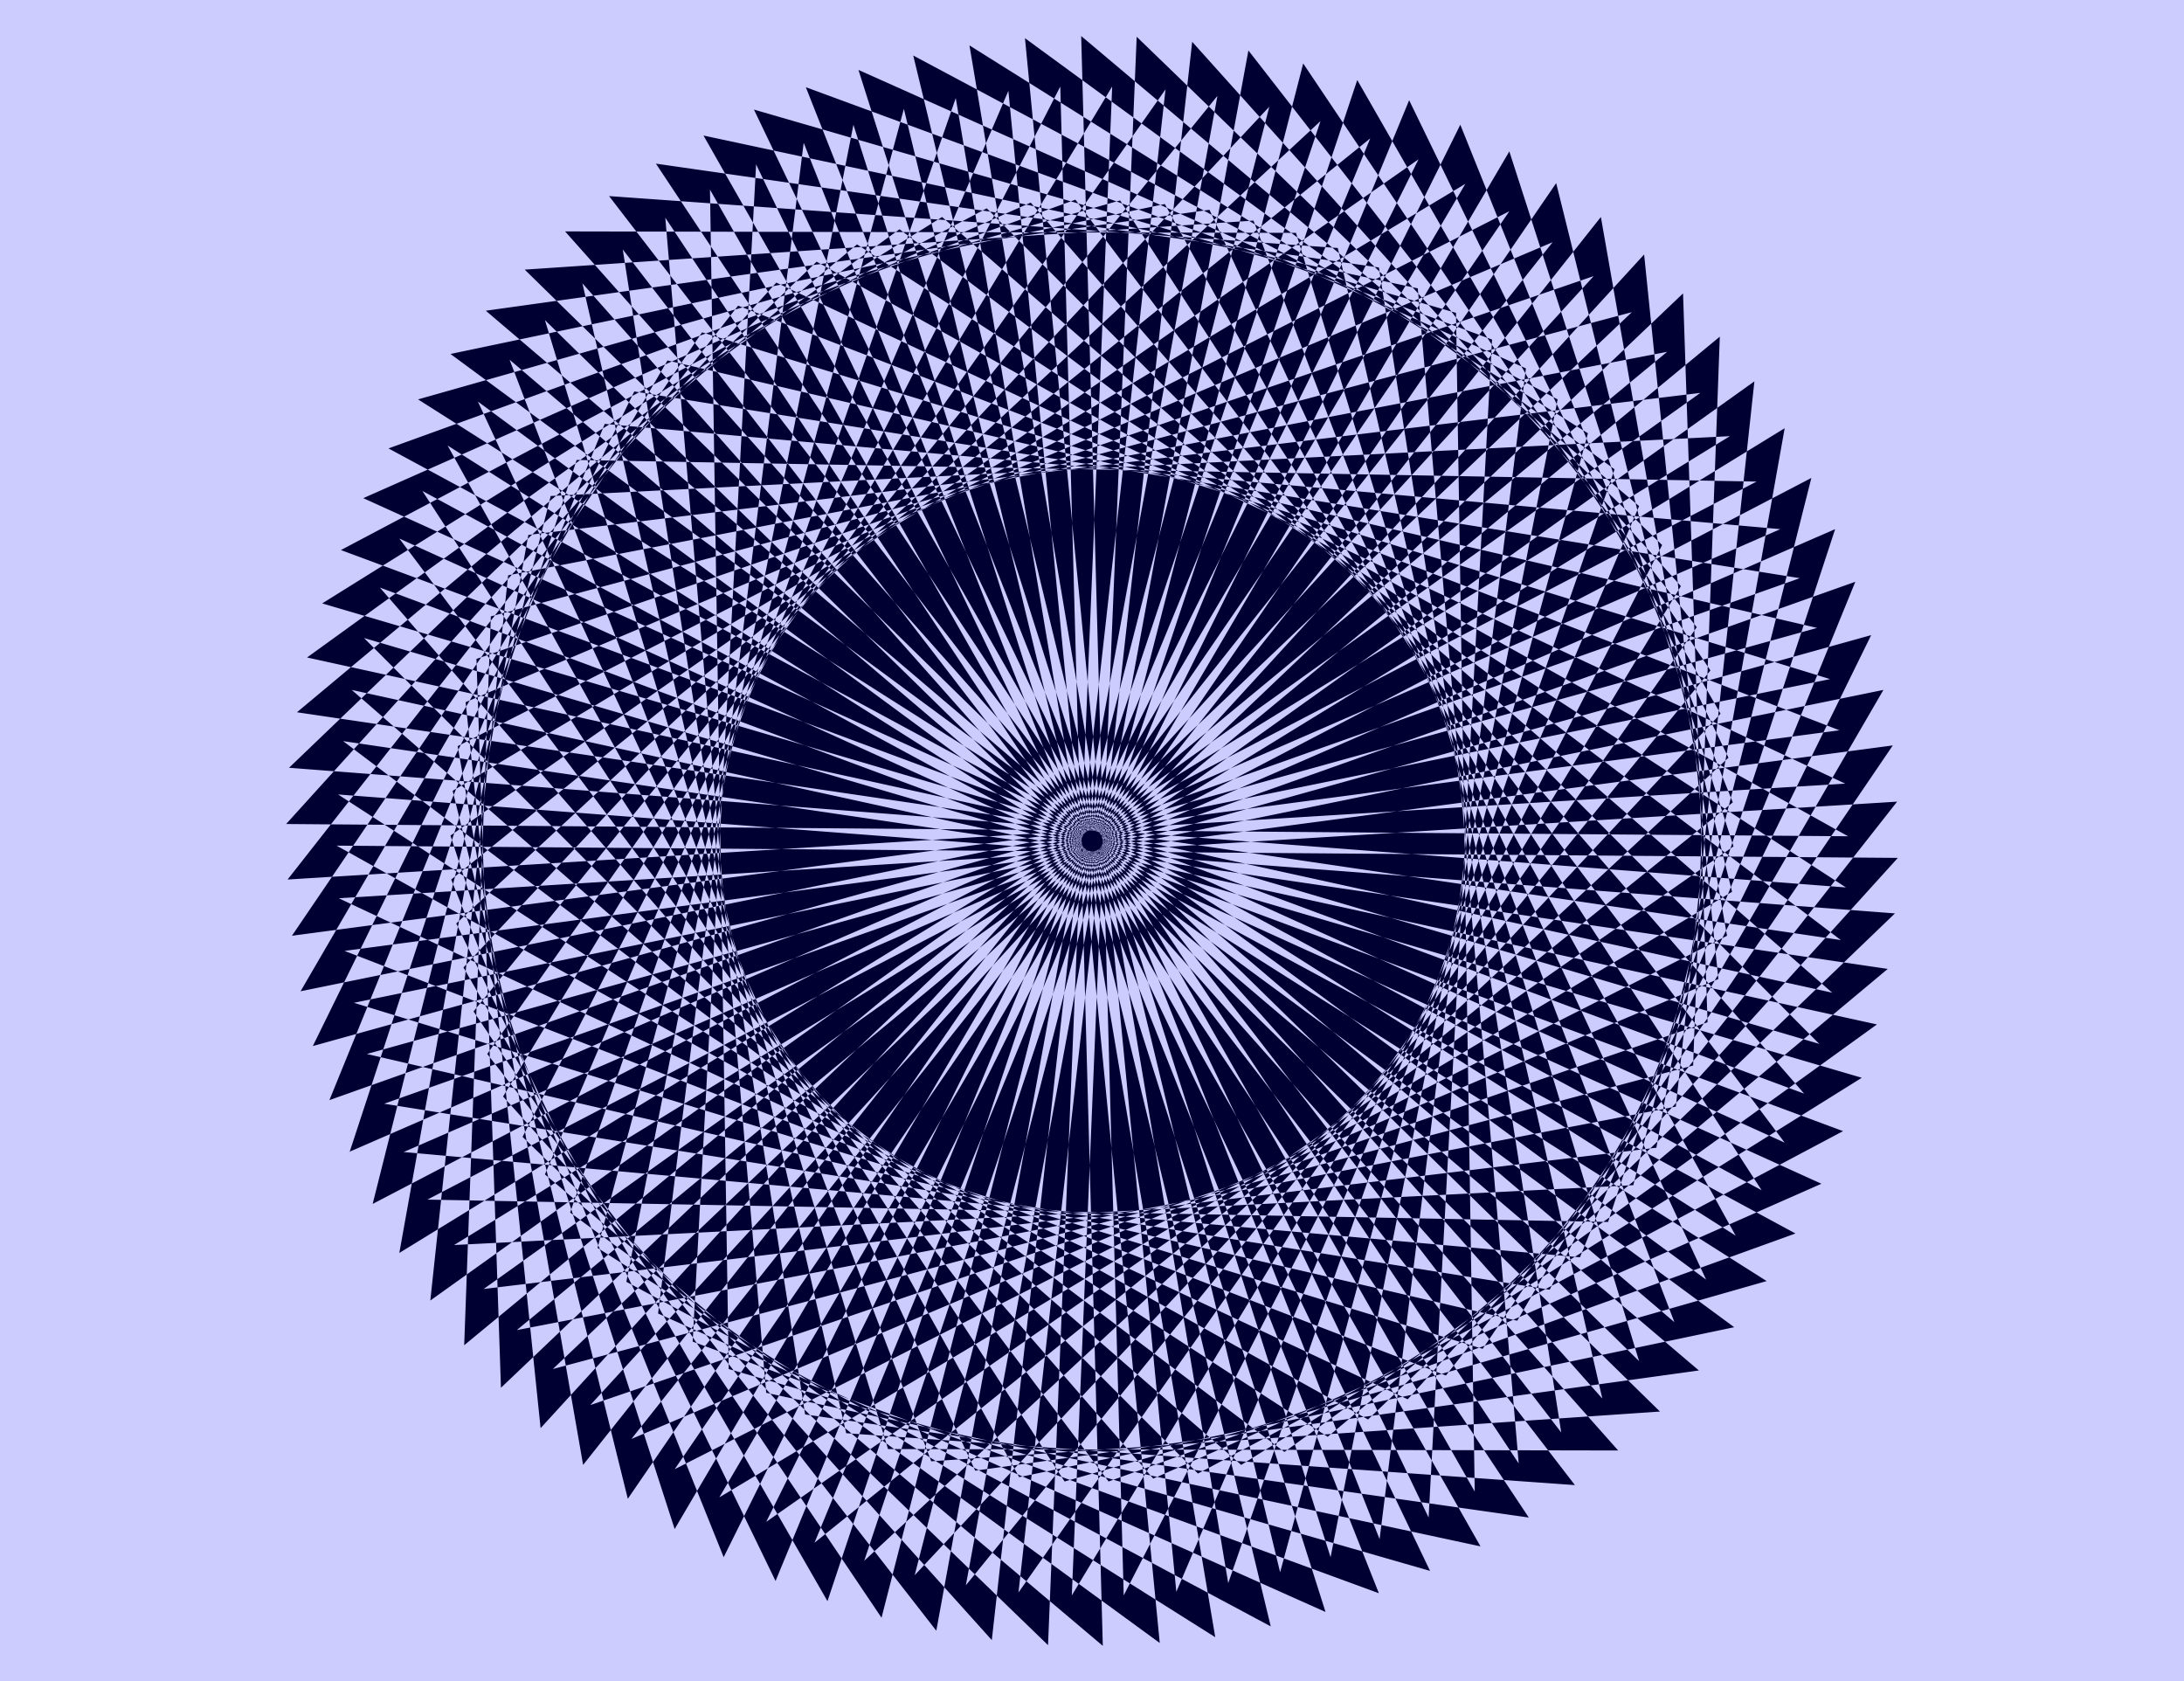 <?xml version="1.0" encoding="UTF-8" standalone="no"?>
<svg
   version="1.0"
   width="129.553mm"
   height="99.715mm"
   id="svg2"
   sodipodi:docname="Background 222.wmf"
   xmlns:inkscape="http://www.inkscape.org/namespaces/inkscape"
   xmlns:sodipodi="http://sodipodi.sourceforge.net/DTD/sodipodi-0.dtd"
   xmlns="http://www.w3.org/2000/svg"
   xmlns:svg="http://www.w3.org/2000/svg">
  <sodipodi:namedview
     id="namedview2"
     pagecolor="#ffffff"
     bordercolor="#000000"
     borderopacity="0.25"
     inkscape:showpageshadow="2"
     inkscape:pageopacity="0.0"
     inkscape:pagecheckerboard="0"
     inkscape:deskcolor="#d1d1d1"
     inkscape:document-units="mm" />
  <defs
     id="defs1">
    <pattern
       id="WMFhbasepattern"
       patternUnits="userSpaceOnUse"
       width="6"
       height="6"
       x="0"
       y="0" />
  </defs>
  <path
     style="fill:#ccccff;fill-opacity:1;fill-rule:evenodd;stroke:none"
     d="M 0,376.874 V 0 H 489.647 V 376.874 H 0 Z"
     id="path1" />
  <path
     style="fill:#000033;fill-opacity:1;fill-rule:evenodd;stroke:none"
     d="M 78.214,258.253 399.152,118.622 135.582,95.027 73.851,246.617 403.515,129.611 142.208,87.754 70.134,234.496 407.393,140.762 149.641,80.805 67.387,222.214 410.302,152.237 157.398,74.502 65.448,209.77 412.403,163.711 165.478,68.523 64.478,197.164 413.696,175.67 174.043,63.351 64.155,184.72 414.342,187.468 183.093,58.664 64.802,172.115 413.857,198.942 192.142,54.786 66.579,159.671 412.726,210.739 201.677,51.392 68.842,147.388 410.787,222.537 211.211,48.645 72.235,135.268 407.878,234.011 221.23,46.705 76.437,123.308 404.484,245.162 231.088,45.412 81.446,111.672 400.121,256.152 241.107,44.766 87.102,100.521 394.95,266.818 251.126,44.928 93.728,89.532 389.132,277 261.145,45.736 101,79.351 382.507,286.858 271.164,47.029 108.918,69.654 375.396,296.393 281.022,49.453 117.645,60.442 367.478,305.12 290.556,52.2 126.694,51.877 359.236,313.523 299.929,55.594 136.552,43.958 350.025,321.119 309.14,59.957 147.056,36.685 340.491,328.068 317.867,64.644 157.721,30.383 330.633,334.371 326.432,70.139 169.033,24.565 320.291,340.189 334.512,76.118 180.669,19.555 309.302,345.037 342.107,82.583 192.465,15.676 298.313,349.078 349.217,89.532 204.747,12.444 287.001,352.471 356.004,97.128 217.352,10.181 275.366,354.896 361.984,105.208 229.795,8.565 263.731,356.835 367.478,113.45 242.4,8.08 251.934,357.643 372.649,122.177 254.843,8.242 240.299,357.643 376.851,131.389 267.286,9.373 228.341,356.996 380.406,140.601 279.891,11.313 216.544,355.38 383.476,150.297 292.172,14.222 205.07,353.118 385.739,159.994 304.292,17.939 193.758,349.886 387.516,169.852 315.928,22.464 182.608,345.845 388.486,179.872 327.401,27.959 171.781,341.159 388.648,189.73 338.39,33.938 161.277,335.664 388.324,199.912 348.894,41.049 151.257,329.361 387.193,209.77 358.913,48.645 141.561,322.574 385.254,219.466 368.609,57.048 132.35,314.978 382.83,229.163 377.336,65.775 123.947,306.897 379.598,238.86 385.577,75.472 115.867,298.17 375.72,248.071 393.334,85.492 108.433,288.959 371.356,257.283 400.121,95.996 101.808,279.1 366.185,265.687 406.1,107.147 95.829,268.919 360.529,273.929 411.433,118.622 90.496,258.253 354.227,281.848 415.958,130.419 86.133,247.425 347.44,289.12 419.513,142.378 82.254,236.274 340.168,296.069 422.26,154.661 79.346,224.799 332.411,302.372 424.361,167.105 77.245,213.164 324.169,308.352 425.331,179.71 75.952,201.366 315.604,313.685 425.492,192.316 75.467,189.569 306.716,318.21 424.846,204.76 75.79,178.094 297.667,322.089 423.23,217.204 76.922,166.135 287.971,325.483 420.806,229.648 78.861,154.661 278.275,328.391 417.412,241.607 81.608,143.025 268.579,330.331 413.211,253.566 85.163,131.712 258.56,331.462 408.363,265.364 89.526,120.723 248.541,332.109 402.545,276.515 94.697,110.056 238.683,332.109 396.081,287.181 100.353,99.875 228.502,331.139 388.809,297.524 107.141,90.017 218.645,329.684 380.891,307.221 114.251,80.643 208.787,327.583 372.164,316.432 122.169,71.755 199.091,324.836 362.792,325.159 130.573,63.513 189.718,321.281 353.096,332.917 139.622,55.917 180.507,317.079 342.753,340.189 149.157,48.806 171.781,312.23 331.926,346.653 159.176,42.503 163.377,306.897 320.614,352.148 169.518,36.847 155.297,300.756 309.14,357.158 180.184,31.999 147.541,294.453 297.182,361.36 191.334,27.959 140.43,287.343 284.9,364.592 202.646,24.403 133.966,279.747 272.457,367.016 214.281,21.979 127.825,271.828 260.014,368.309 226.078,20.363 122.169,263.263 247.248,368.956 237.713,19.393 117.16,254.859 234.966,368.794 249.349,19.393 112.797,245.809 222.361,367.663 261.307,20.04 109.241,236.274 209.918,365.562 272.942,21.494 106.171,226.739 197.637,362.653 284.577,23.918 103.909,216.881 185.517,358.936 296.051,27.15 102.293,207.022 173.881,354.411 307.201,31.029 101.161,197.164 162.246,349.078 318.028,35.716 101,187.306 151.257,342.775 328.532,41.211 101.485,177.286 140.753,335.987 338.39,47.352 102.616,167.266 130.734,328.391 348.086,54.301 104.393,157.408 121.2,320.149 357.297,61.897 106.817,147.712 112.312,311.099 365.862,69.977 110.049,138.177 104.07,301.564 373.78,78.866 113.928,128.965 96.475,291.544 381.214,88.077 118.453,119.915 89.526,280.878 387.84,97.774 l -264.377,13.414 -39.915,158.701 310.272,-161.933 -264.539,-4.848 -50.904,155.146 v 0 z"
     id="path2" />
</svg>
